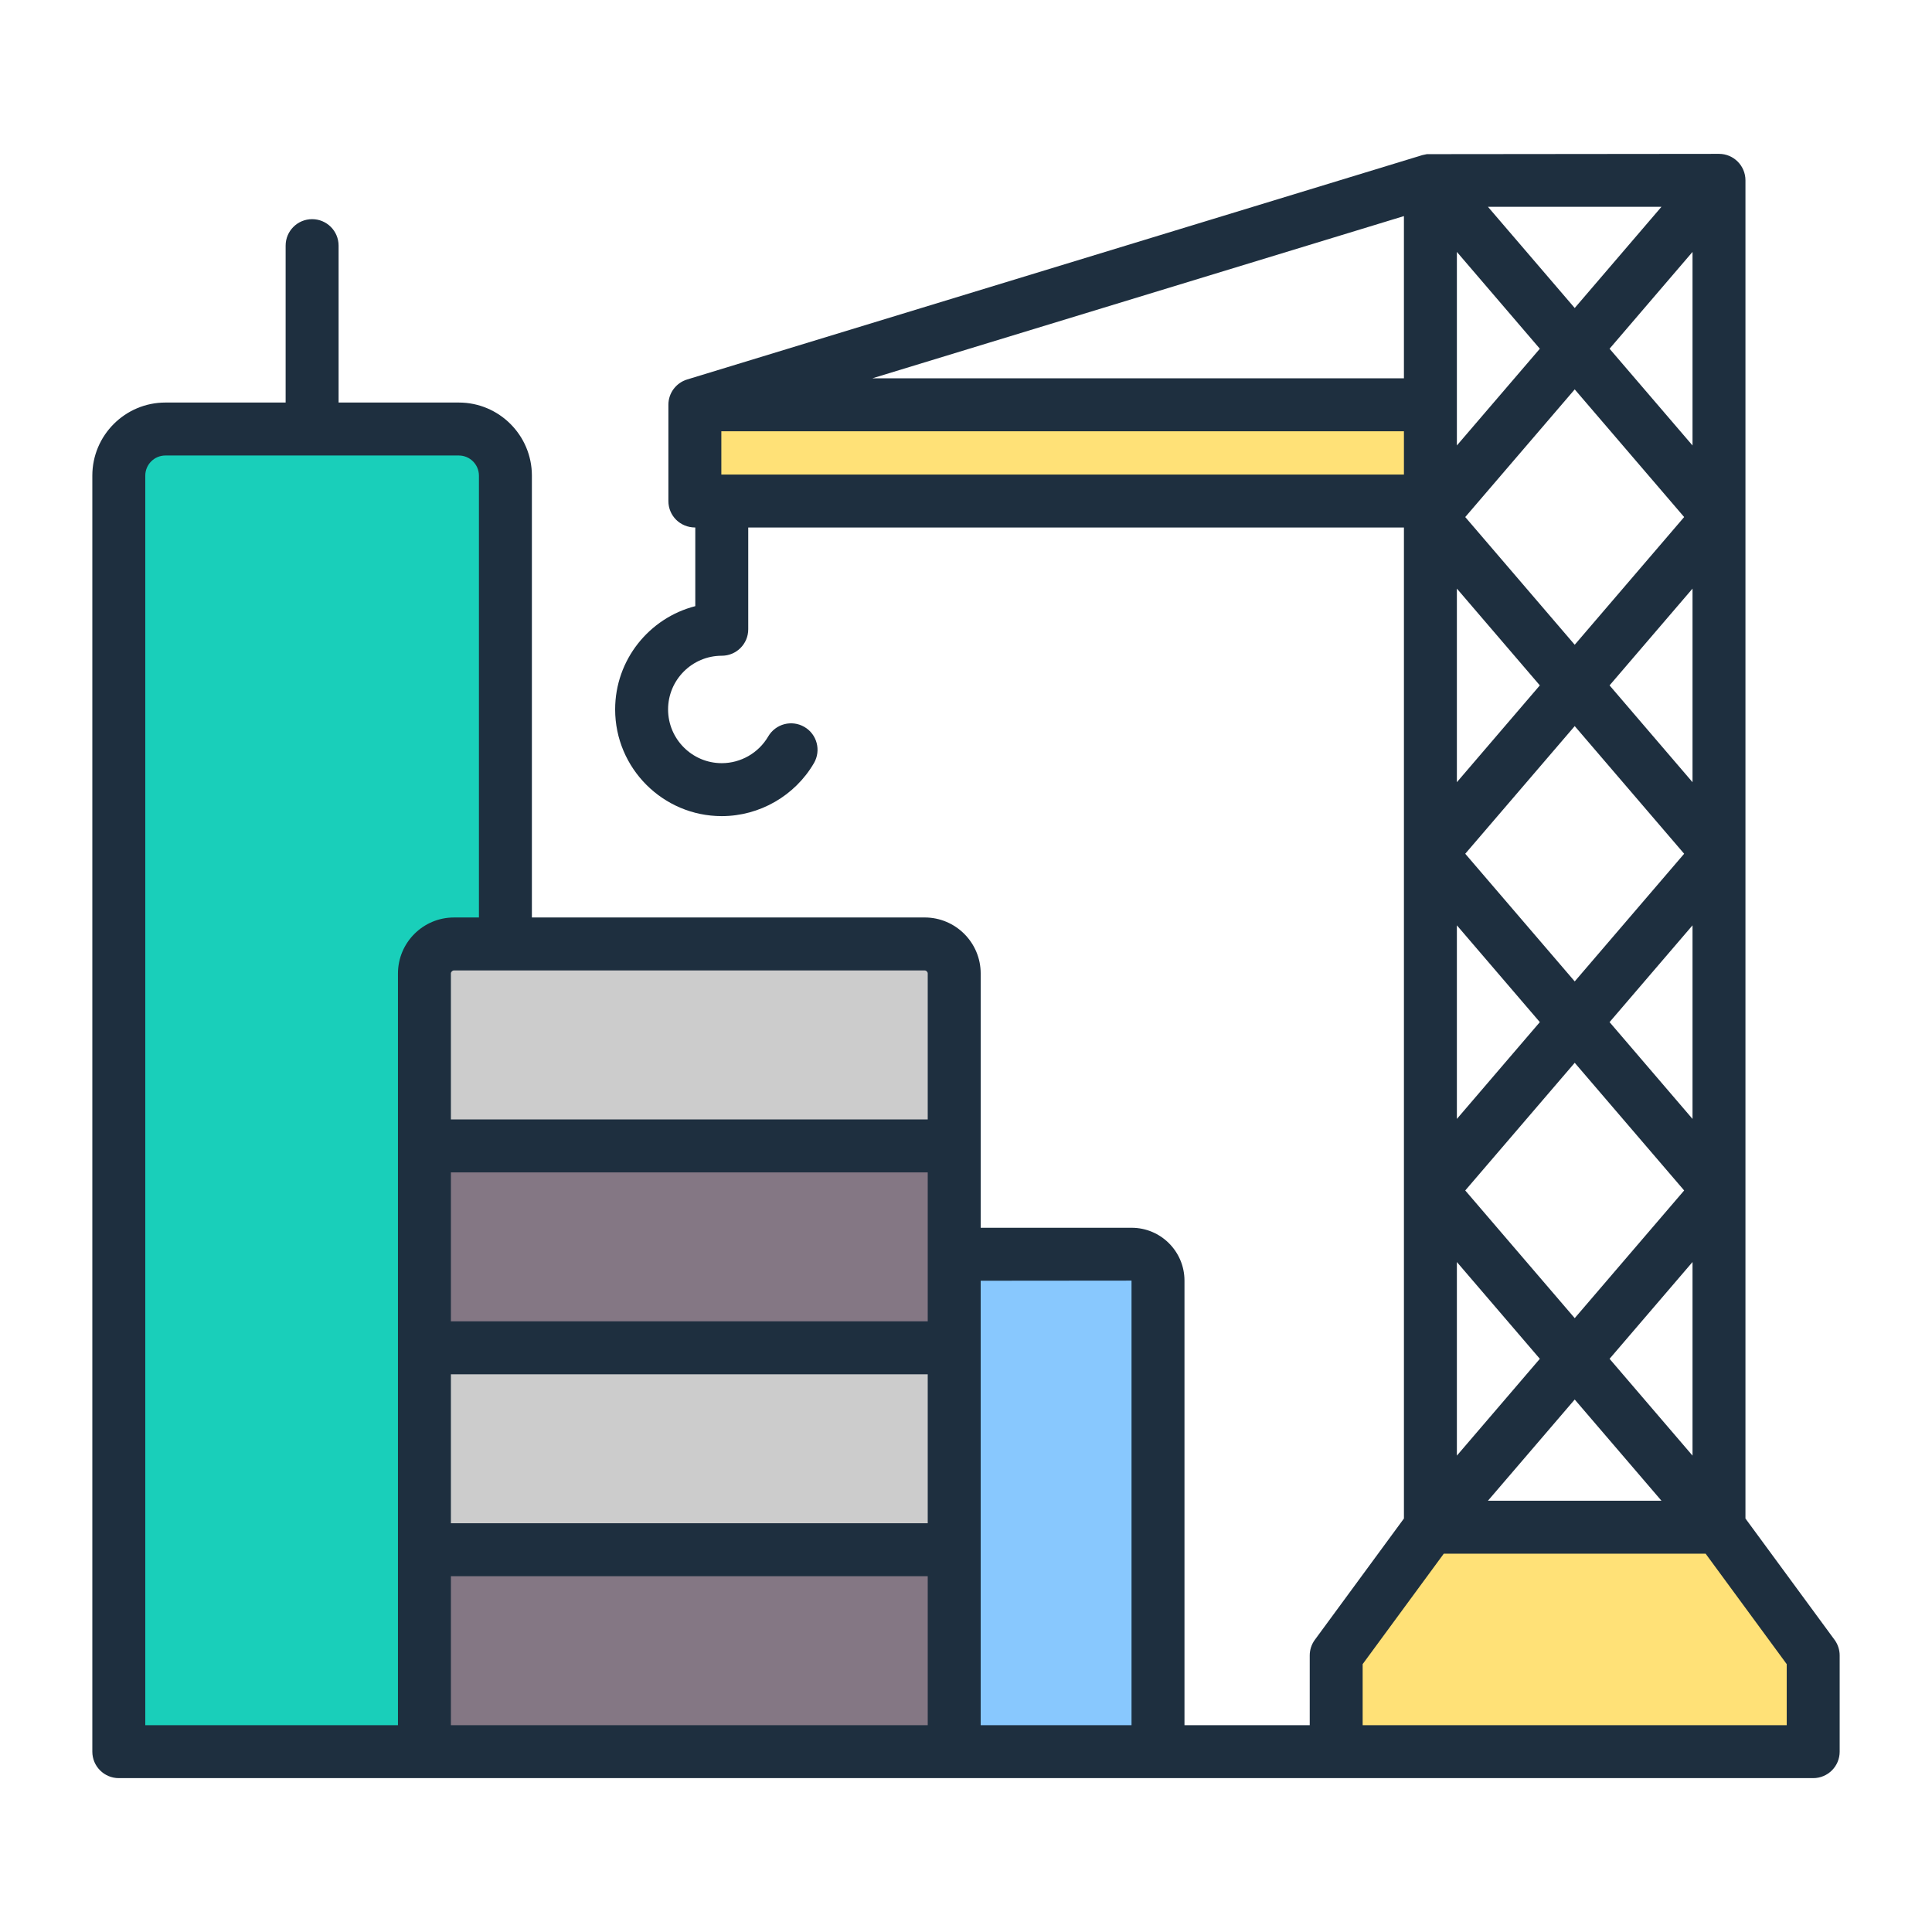 <svg id="Layer_1" enable-background="new 0 0 500 500" viewBox="0 0 500 500" xmlns="http://www.w3.org/2000/svg"><g clip-rule="evenodd" fill-rule="evenodd"><path d="m179.825 104.781h190.358v24.897h-190.358z" fill="#ffe177"/><path d="m345.806 453.341h123.445v-24.897l-24.377-33.196h-74.691l-24.377 33.196z" fill="#ffe177"/><path d="m224.14 324.62h68.731c3.748 0 6.815 3.067 6.815 6.815v121.906h-75.546z" fill="#88c8fe"/><path d="m42.805 111.048h75.935c6.634 0 12.061 5.428 12.061 12.061v330.232h-100.057v-330.232c0-6.633 5.427-12.061 12.061-12.061z" fill="#19cfba"/><path d="m109.844 390.537h137.108v62.804h-137.108z" fill="#847784"/><path d="m109.844 285.069h137.108v79.101h-137.108z" fill="#847784"/><path d="m239.31 244.312h-121.823c-4.203 0-7.642 3.438-7.642 7.642v44.615h137.108v-44.615c-.001-4.203-3.439-7.642-7.643-7.642z" fill="#ccc"/><path d="m109.844 348.827h137.108v52.257h-137.108z" fill="#ccc"/><path d="m462.401 446.476h-109.747v-15.8l20.996-28.587h67.761l20.99 28.587zm-345.709 0v-38.556h123.405v38.556zm-79.093-323.379v323.38h65.394v-194.537c0-7.995 6.506-14.496 14.495-14.496h6.46v-114.347c0-2.875-2.338-5.213-5.207-5.213h-75.935c-2.869 0-5.207 2.338-5.207 5.213zm202.498 128.843v37.766h-123.405v-37.766c0-.422.375-.791.797-.791h121.823c.421 0 .785.369.785.791zm0 90.02h-123.405v-38.55h123.405zm-123.405 48.561v-34.856h123.405v38.551h-123.405zm176.145-59.102v115.057h-39.036v-115.022zm114.699 30.775 22.445 26.191h-44.901zm-9.028-10.535-21.469-25.048v50.102zm0-87.135-21.469 25.054v-50.102zm-21.469-112.194 21.469 25.048-21.469 25.054zm-13.705-54.42h-137.577l137.577-41.985zm44.202-18.196-22.456-26.191h44.901zm9.017 10.536 21.469 25.037v-50.09zm-9.017 10.524-28.333 33.038 28.333 33.049 28.321-33.049zm-30.497-35.578v50.09l21.469-25.037zm39.514 112.182 21.469-25.048v50.102zm-9.017 76.611 28.321-33.038-28.321-33.038-28.333 33.038zm9.017 10.535 21.469-25.048v50.102zm0 87.135 21.469 25.054v-50.103zm-9.017-10.524-28.333-33.043 28.333-33.043 28.321 33.043zm-220.855-218.321v-11.199h176.653v11.199zm288.091 301.559-23.051-31.381v-346.321c0-3.781-3.06-6.852-6.846-6.852l-75.6.075-1.149.243-190.294 58.073c-2.817.86-4.855 3.464-4.855 6.552v24.904c0 3.797 3.033 6.852 6.962 6.852v20.355c-11.909 3.054-20.741 13.878-20.741 26.728 0 15.223 12.377 27.611 27.594 27.611 9.773 0 18.923-5.253 23.853-13.716 1.899-3.262.808-7.464-2.465-9.363-3.273-1.911-7.464-.802-9.375 2.471-2.482 4.255-7.089 6.904-12.013 6.904-7.666 0-13.895-6.24-13.895-13.907 0-7.655 6.229-13.895 13.895-13.895 3.787 0 6.852-3.06 6.852-6.852v-26.335h169.691v256.473l-23.045 31.381c-.872 1.177-1.334 2.604-1.334 4.052v18.051h-32.414v-115.057c0-7.527-6.131-13.67-13.664-13.67h-39.076v-65.81c0-7.995-6.494-14.496-14.49-14.496h-101.659v-114.346c0-10.431-8.48-18.917-18.911-18.917h-31.116v-40.606c0-3.787-3.065-6.852-6.852-6.852-3.781 0-6.852 3.065-6.852 6.852v40.606h-31.116c-10.426 0-18.912 8.486-18.912 18.917v330.232c0 3.781 3.065 6.852 6.852 6.852h438.506c3.787 0 6.852-3.071 6.852-6.852v-24.904c.001-1.449-.466-2.875-1.332-4.052z" fill="#1e2f3f"/></g></svg>